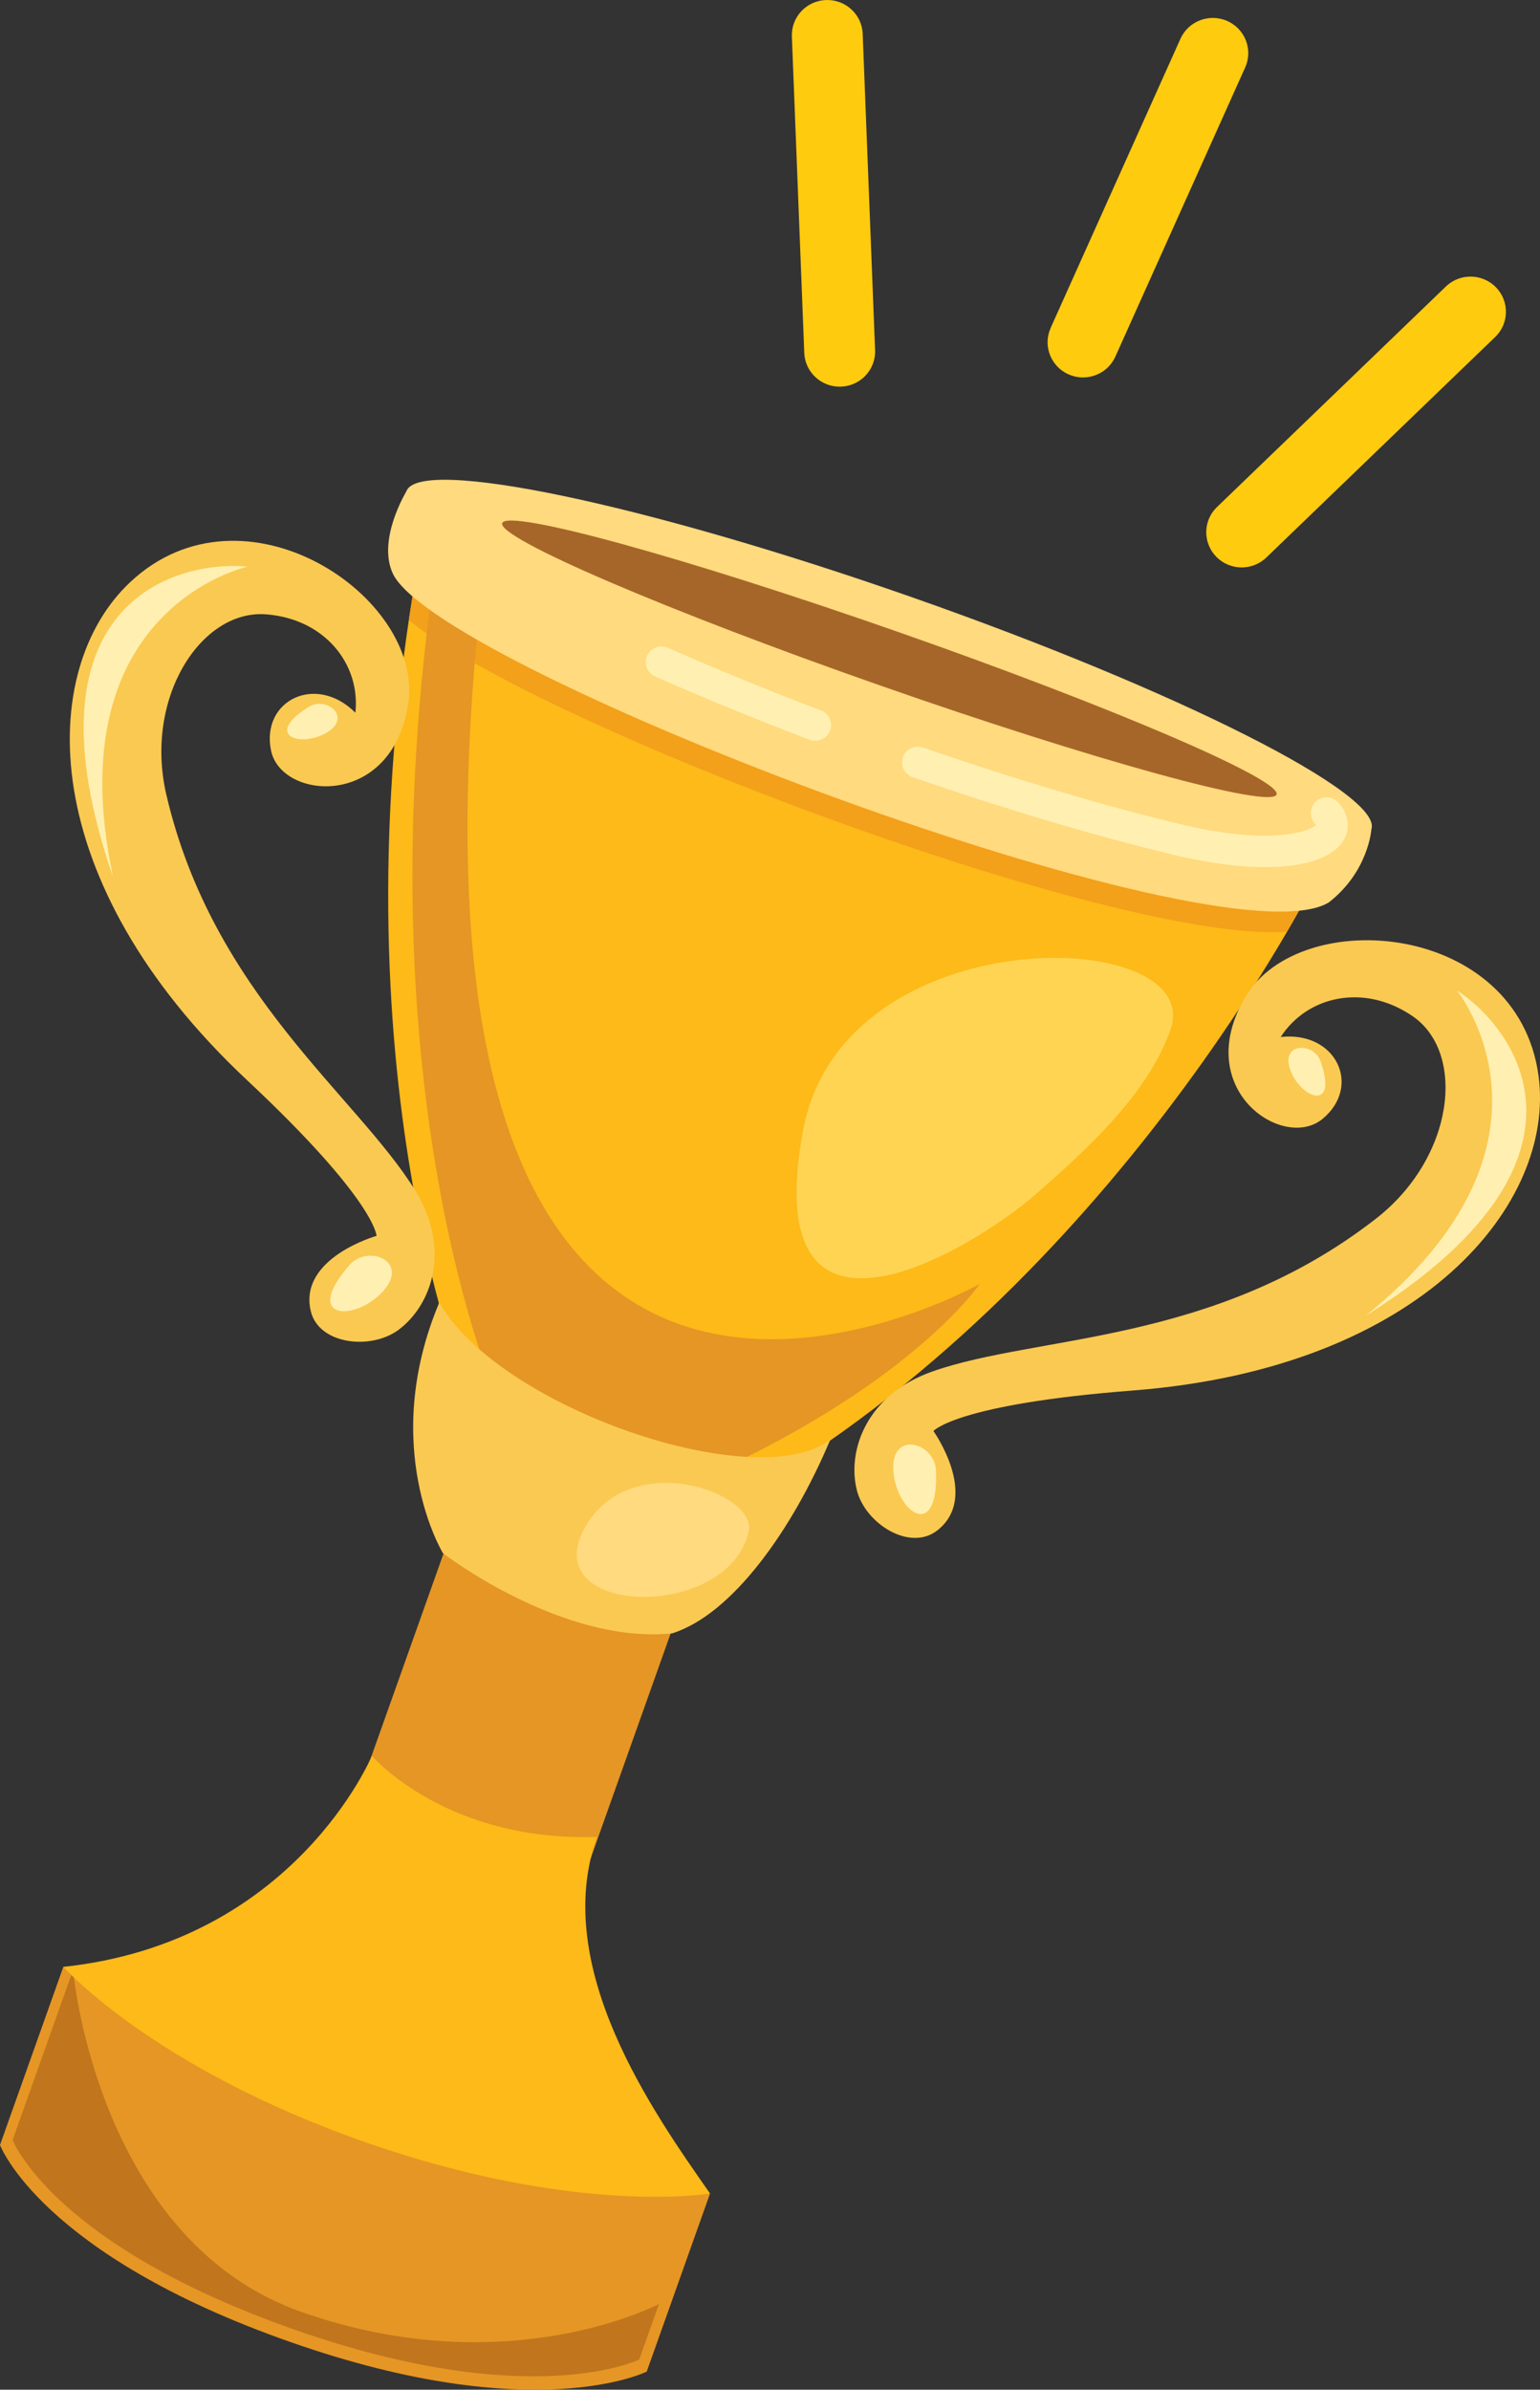 <?xml version="1.0" encoding="UTF-8"?> <svg xmlns="http://www.w3.org/2000/svg" width="98" height="152" viewBox="0 0 98 152" fill="none"><rect x="0" y="0" width="98" height="152" fill="#333333" stroke="none"/><g clip-path="url(#clip0_299_5141)"><path d="M42.897 103.281L37.007 119.839L22.547 114.774L28.408 98.297L42.897 103.281Z" fill="#E59624"></path><path d="M23.666 111.68C23.666 111.68 28.352 117.153 37.99 116.839C35.03 125.16 41.63 134.434 45.182 139.517C37.207 142.695 7.085 134.824 4.027 125.104C18.742 123.541 23.665 111.68 23.665 111.68H23.666Z" fill="#FDBA18"></path><path d="M83.583 56.221C83.583 56.221 70.89 81.596 47.322 95.126C39.173 92.271 29.923 89.033 29.923 89.033C29.923 89.033 20.949 68.125 26.534 36.242C57.041 46.925 83.582 56.223 83.582 56.223L83.583 56.221Z" fill="#FDBA18"></path><path d="M81.902 59.263C71.139 60.038 34.219 46.164 26.02 39.445C26.177 38.389 26.346 37.324 26.535 36.242C57.042 46.925 83.582 56.223 83.582 56.223C83.582 56.223 83.011 57.359 81.902 59.263Z" fill="#F3A01A"></path><path d="M62.342 81.668C62.342 81.668 58.261 87.746 45.508 93.643C37.359 90.789 31.577 88.765 31.577 88.765C31.577 88.765 23.143 69.632 27.491 37.633C28.273 38.435 29.081 39.458 30.406 39.922C24.33 103.147 62.34 81.668 62.34 81.668H62.342Z" fill="#E59624"></path><path d="M52.84 91.562C50.441 97.279 46.596 102.7 42.76 103.895C35.693 104.591 28.187 98.791 28.187 98.791C28.187 98.791 24.085 92.05 27.954 82.848C31.781 89.572 48.195 95.165 52.84 91.562Z" fill="#FAC952"></path><path d="M47.642 97.426C48.22 94.933 40.07 92.042 37.223 97.16C34.073 102.825 46.312 103.164 47.642 97.426Z" fill="#FFDA7E"></path><path d="M25.862 31.248C25.071 33.471 38.176 40.087 55.133 46.027C72.089 51.966 86.476 54.978 87.267 52.755C88.058 50.532 74.953 43.916 57.996 37.975C41.04 32.036 26.653 29.024 25.862 31.248Z" fill="#FFDA7E"></path><path d="M87.269 52.757C87.269 52.757 87.091 55.441 84.548 57.408C77.718 61.483 28.36 42.805 25.038 36.566C23.939 34.385 25.864 31.25 25.864 31.25L87.27 52.757H87.269Z" fill="#FFDA7E"></path><path d="M31.961 33.275C31.628 34.21 42.389 38.833 55.997 43.597C69.604 48.363 80.905 51.469 81.236 50.534C81.568 49.599 70.807 44.978 57.2 40.212C43.592 35.446 32.291 32.341 31.959 33.275H31.961Z" fill="#A76629"></path><path d="M45.185 139.519L41.155 150.848C41.155 150.848 34.048 154.421 18.512 148.979C2.587 143.401 0 136.433 0 136.433L4.03 125.105C4.03 125.105 9.716 131.517 23.209 136.243C36.702 140.969 45.185 139.521 45.185 139.521V139.519Z" fill="#E59624"></path><path d="M4.699 125.777C5.053 128.548 7.433 142.94 19.228 147.071C32.301 151.65 41.931 146.55 41.931 146.55L40.677 150.079C40.677 150.079 33.82 153.459 18.77 148.187C3.341 142.783 0.805 136.115 0.805 136.115L4.537 125.621C4.59 125.673 4.639 125.721 4.701 125.779L4.699 125.777Z" fill="#C1751D"></path><path d="M51.545 47.06C52.056 47.24 52.623 46.983 52.818 46.476C53.017 45.963 52.758 45.385 52.241 45.188C48.8 43.879 45.524 42.539 42.506 41.203C41.998 40.981 41.405 41.205 41.177 41.708C40.951 42.21 41.179 42.801 41.686 43.025C44.738 44.375 48.045 45.729 51.52 47.051C51.528 47.054 51.538 47.057 51.545 47.06Z" fill="#FFF0B1"></path><path d="M58.074 49.429H58.077C64.037 51.491 69.635 53.155 74.714 54.379C80.126 55.681 84.356 55.32 85.491 53.46C85.954 52.7 85.836 51.801 85.173 51.052C84.807 50.639 84.172 50.598 83.755 50.961C83.338 51.325 83.297 51.954 83.663 52.369C83.701 52.412 83.725 52.448 83.739 52.472C83.369 52.899 80.759 53.782 75.186 52.442C70.242 51.251 64.554 49.559 58.737 47.547C58.214 47.368 57.641 47.641 57.458 48.162C57.277 48.681 57.552 49.248 58.072 49.431L58.074 49.429Z" fill="#FFF0B1"></path><path d="M74.48 65.511C76.844 58.865 53.632 58.209 51.101 71.916C48.166 87.811 61.837 79.483 65.84 76.021C69.842 72.558 73.142 69.273 74.48 65.511Z" fill="#FFD453"></path><path d="M22.615 45.333C20.103 42.821 16.6 44.55 17.246 47.731C17.892 50.911 24.976 51.482 25.979 44.735C26.981 37.987 15.521 30.224 8.278 37.035C2.34 42.619 2.21 56.051 15.723 68.706C23.92 76.38 23.961 78.608 23.961 78.608C23.961 78.608 19.001 80.008 19.771 83.371C20.267 85.537 23.624 85.891 25.376 84.575C27.465 83.008 28.744 79.462 26.411 75.7C22.676 69.674 13.55 63.234 10.589 50.566C9.151 44.414 12.782 38.759 16.928 39.075C20.668 39.359 22.953 42.251 22.615 45.333Z" fill="#FAC952"></path><path d="M22.234 80.472C23.425 79.105 26.133 80.24 24.343 82.165C22.555 84.089 19.208 83.947 22.234 80.472Z" fill="#FFF0B1"></path><path d="M19.649 44.963C20.789 44.256 22.446 45.641 20.765 46.611C19.081 47.582 16.756 46.76 19.649 44.963Z" fill="#FFF0B1"></path><path d="M15.76 36.042C11.102 35.598 1.215 38.451 7.188 55.76C3.545 38.672 15.76 36.042 15.76 36.042Z" fill="#FFF0B1"></path><path d="M81.497 65.959C85.041 65.567 86.674 69.096 84.16 71.17C81.645 73.243 75.769 69.274 79.258 63.398C82.747 57.522 96.578 58.616 97.907 68.43C98.999 76.475 90.603 87.013 72.078 88.445C60.843 89.313 59.401 91.021 59.401 91.021C59.401 91.021 62.377 95.202 59.651 97.34C57.895 98.716 55.058 96.901 54.527 94.787C53.892 92.264 55.141 88.709 59.335 87.234C66.053 84.869 77.233 85.54 87.55 77.523C92.562 73.63 93.311 66.968 89.886 64.63C86.795 62.521 83.186 63.349 81.5 65.959H81.497Z" fill="#FAC952"></path><path d="M59.564 93.552C59.502 91.746 56.675 90.942 56.852 93.555C57.027 96.168 59.722 98.141 59.564 93.552Z" fill="#FFF0B1"></path><path d="M84.04 67.516C83.601 66.256 81.432 66.3 82.129 68.103C82.826 69.907 85.157 70.716 84.04 67.516Z" fill="#FFF0B1"></path><path d="M92.711 62.996C96.617 65.552 102.51 73.932 86.91 83.687C100.556 72.653 92.711 62.996 92.711 62.996Z" fill="#FFF0B1"></path><path d="M77.446 32.249C76.552 33.109 76.531 34.525 77.399 35.413C78.266 36.3 79.693 36.32 80.587 35.46L95.147 21.436C96.041 20.576 96.062 19.16 95.195 18.272C94.328 17.387 92.901 17.364 92.007 18.227L77.446 32.25V32.249Z" fill="#FFCB0E"></path><path d="M66.86 20.86C66.353 21.988 66.865 23.311 68.001 23.813C69.138 24.317 70.472 23.81 70.978 22.681L79.239 4.289C79.747 3.16 79.235 1.839 78.097 1.335C76.961 0.832 75.626 1.339 75.12 2.467L66.859 20.858L66.86 20.86Z" fill="#FFCB0E"></path><path d="M51.181 22.445C51.229 23.68 52.278 24.641 53.522 24.593C54.766 24.546 55.736 23.506 55.687 22.271L54.898 2.15C54.85 0.916 53.802 -0.046 52.558 0.002C51.313 0.049 50.345 1.089 50.392 2.324L51.181 22.445Z" fill="#FFCB0E"></path></g><defs><clipPath id="clip0_299_5141"><rect width="98" height="152" fill="white"></rect></clipPath></defs></svg> 